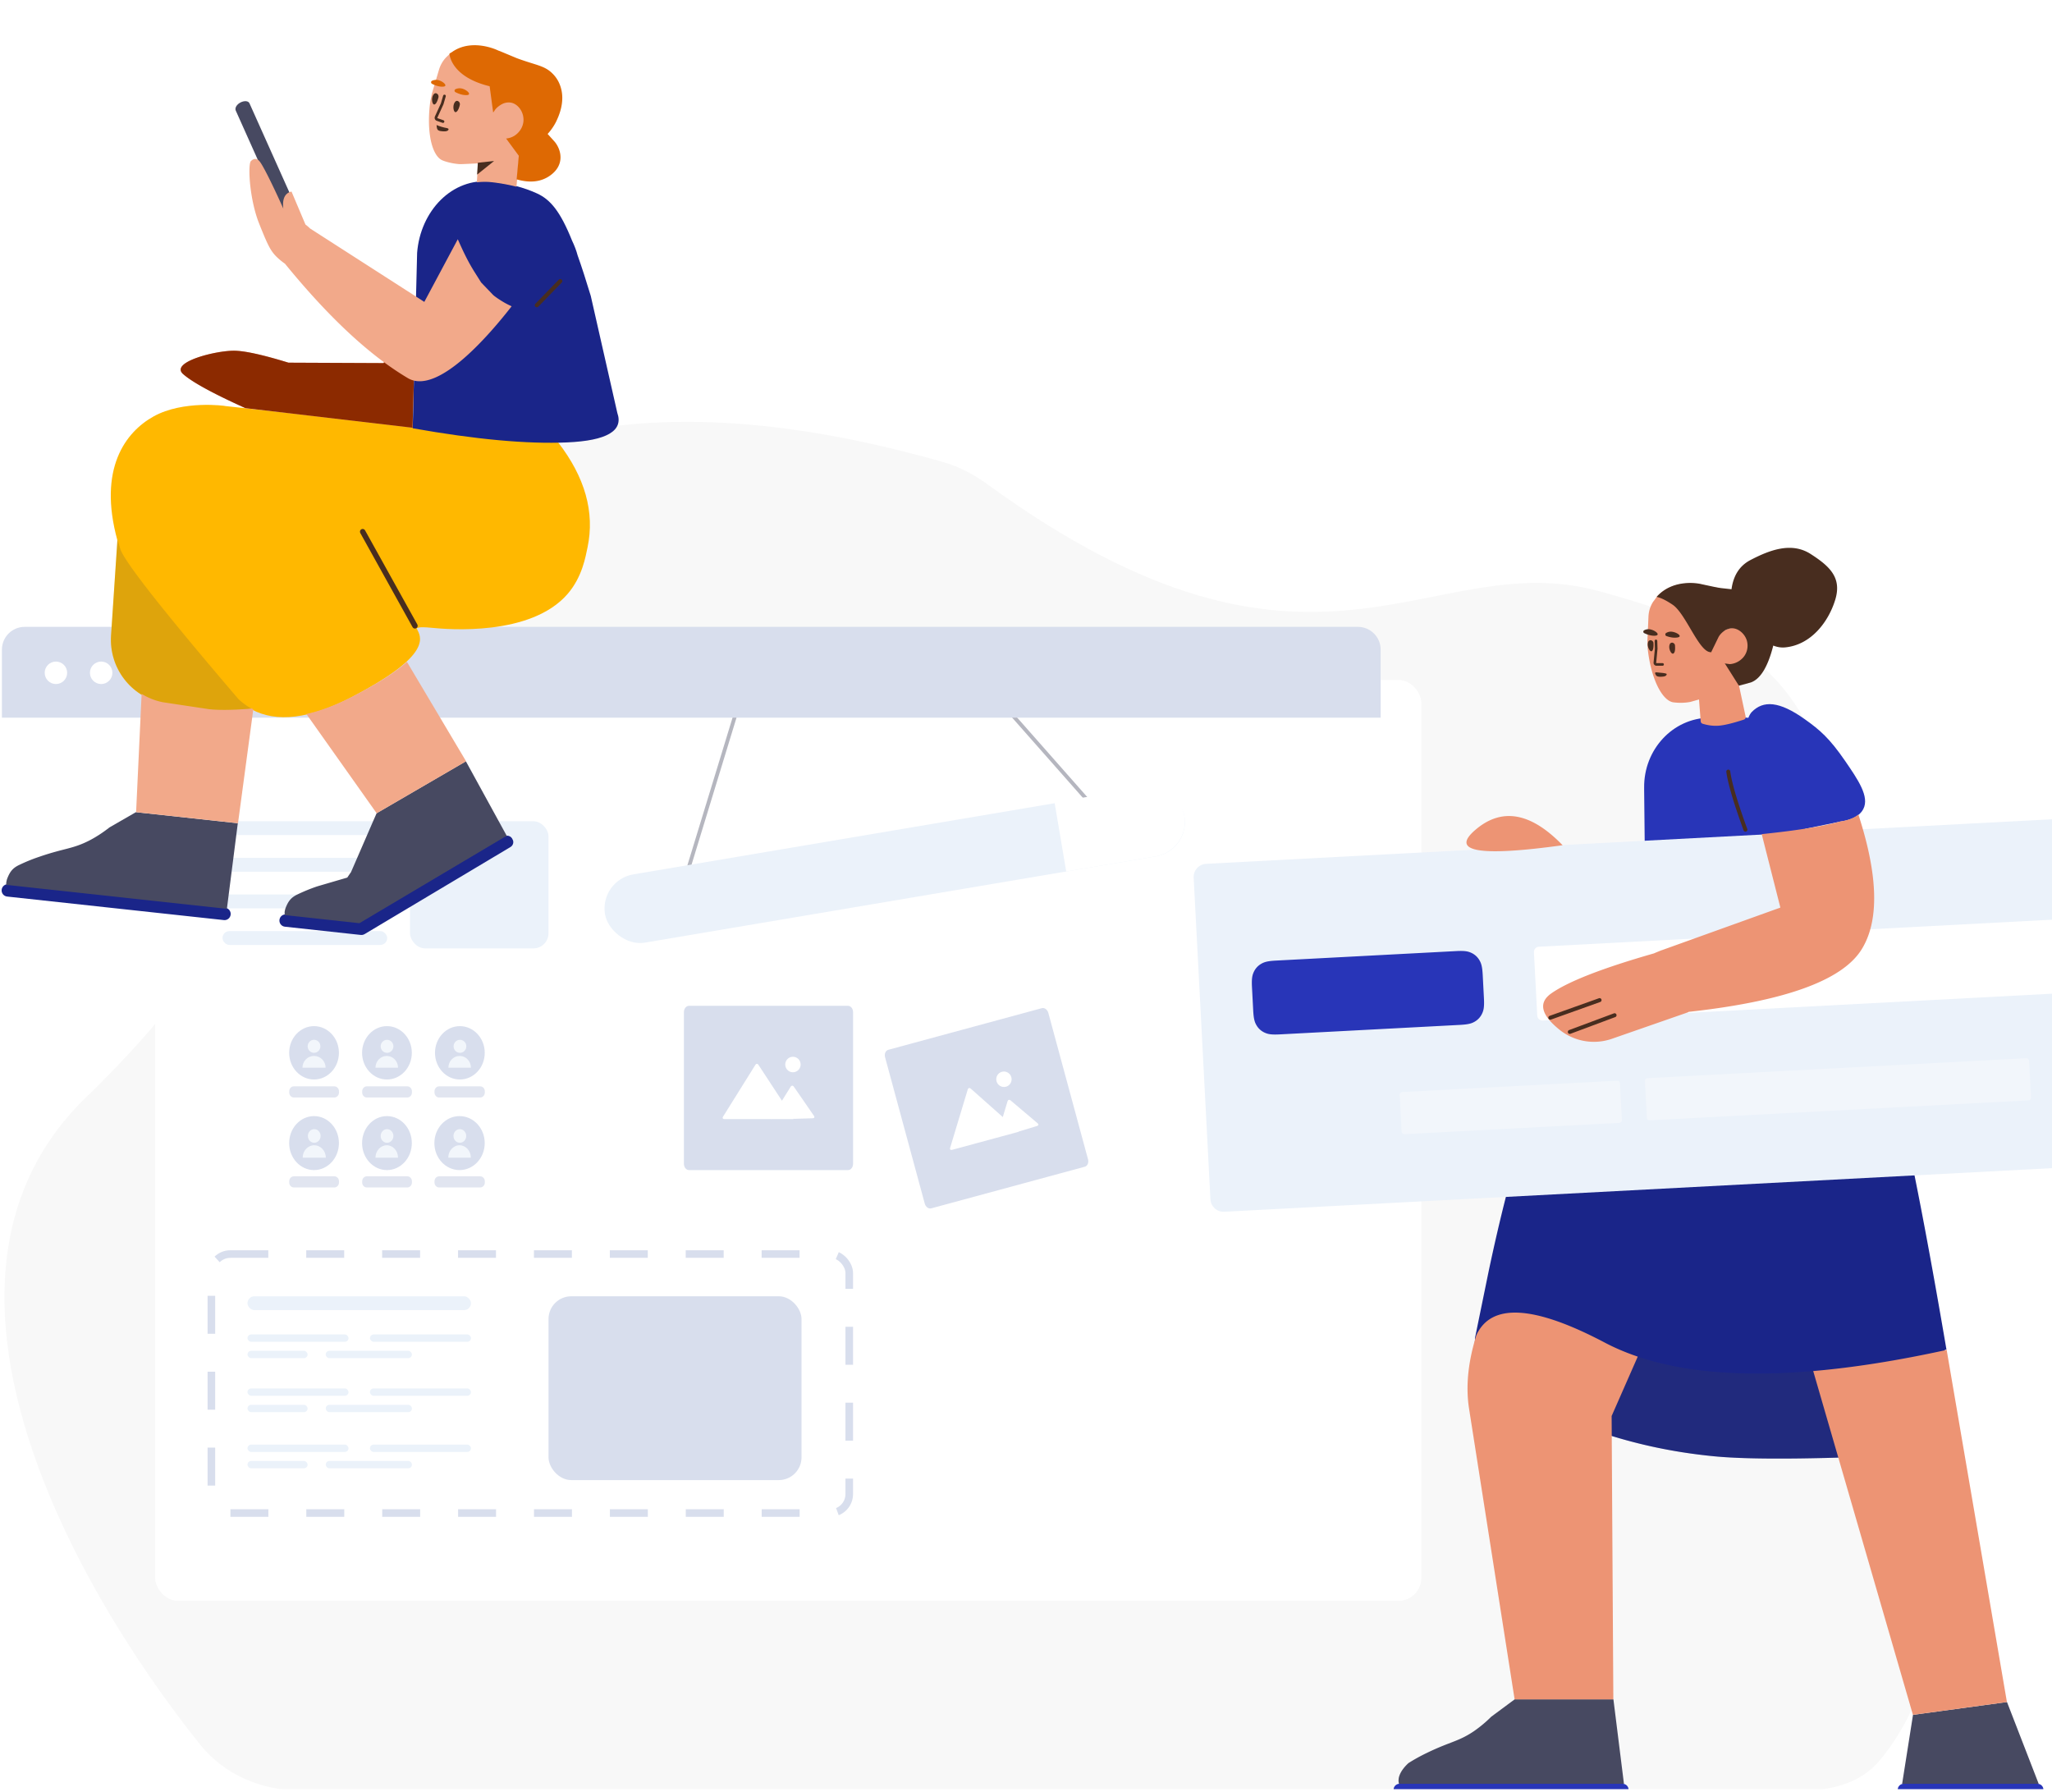 <svg xmlns="http://www.w3.org/2000/svg" xmlns:xlink="http://www.w3.org/1999/xlink" xmlns:v="https://vecta.io/nano" width="292" height="255" fill="none"><g clip-path="url(#B)"><path d="M12.284 156.092c-26.145 25.244-2.755 68.431 16.168 92.106 3.412 4.268 8.666 6.544 14.131 6.544h214.206c4.003 0 8.053-1.127 10.634-4.187 9.226-10.943 15.972-35.546-7.712-74.013-2.94-4.774-3.972-10.571-2.711-16.034 14.088-61.055-5.68-69.856-29.423-76.385-24.338-6.693-40.323 18.835-87.159-15.285-1.846-1.345-3.978-2.455-6.174-3.081-76.454-21.827-90.371 25.271-94.04 30.775-3.723 5.584 8.066 24.817-27.92 59.561z" fill="#f8f8f8"></path><g filter="url(#A)"><rect x="22.102" y="96.768" width="180.136" height="130.987" rx="3.24" fill="#fff"></rect><rect x="22.642" y="97.308" width="179.056" height="129.907" rx="2.7" stroke="#fff" stroke-width="1.08"></rect></g><g fill="#ebf2fa"><rect x="31.664" y="116.85" width="23.436" height="1.97" rx=".985"></rect><rect x="31.664" y="122.06" width="23.436" height="1.97" rx=".985"></rect><rect x="31.664" y="127.271" width="23.436" height="1.97" rx=".985"></rect><rect x="31.664" y="132.48" width="23.436" height="1.97" rx=".985"></rect><rect x="58.344" y="116.85" width="19.709" height="18.093" rx="2.16"></rect><rect x="35.219" y="184.441" width="31.798" height="1.97" rx=".985"></rect><rect x="35.219" y="189.873" width="14.373" height="1.044" rx=".522"></rect><rect x="52.648" y="189.873" width="14.373" height="1.044" rx=".522"></rect><rect x="35.219" y="192.2" width="8.553" height="1.044" rx=".522"></rect><rect x="46.344" y="192.2" width="12.268" height="1.044" rx=".522"></rect><rect x="35.219" y="197.554" width="14.373" height="1.044" rx=".522"></rect><rect x="52.641" y="197.554" width="14.373" height="1.044" rx=".522"></rect><rect x="35.219" y="199.882" width="8.553" height="1.044" rx=".522"></rect><rect x="46.352" y="199.882" width="12.268" height="1.044" rx=".522"></rect><rect x="35.219" y="205.545" width="14.373" height="1.044" rx=".522"></rect><rect x="52.641" y="205.545" width="14.373" height="1.044" rx=".522"></rect><rect x="35.219" y="207.873" width="8.553" height="1.044" rx=".522"></rect><rect x="46.352" y="207.873" width="12.268" height="1.044" rx=".522"></rect></g><rect x="36.384" y="139.334" width="49.99" height="26.829" rx="1.62" stroke="#fff" stroke-width="1.08" stroke-dasharray="5.4 5.4"></rect><rect x="29.539" y="143.526" width="51.07" height="27.909" rx="2.16" fill="#fff"></rect><g fill="#d8deed"><use xlink:href="#D"></use><path d="M55.064 153.596c1.955 0 3.54-1.7 3.54-3.796s-1.585-3.797-3.54-3.797-3.54 1.7-3.54 3.797 1.585 3.796 3.54 3.796zm10.375 0c1.955 0 3.54-1.7 3.54-3.796s-1.585-3.797-3.54-3.797-3.54 1.7-3.54 3.797 1.585 3.796 3.54 3.796z"></path><use xlink:href="#E"></use><path d="M55.064 166.485c1.955 0 3.54-1.719 3.54-3.84s-1.585-3.841-3.54-3.841-3.54 1.72-3.54 3.841 1.585 3.84 3.54 3.84zm10.33 0c1.978 0 3.582-1.719 3.582-3.84s-1.603-3.841-3.582-3.841-3.582 1.72-3.582 3.841 1.603 3.84 3.582 3.84z"></path></g><g fill="#f2f6fb"><path d="M44.686 149.8c-.5 0-.906-.415-.906-.927s.406-.927.906-.927.906.415.906.927-.406.927-.906.927zm0 .441c.909 0 1.647.751 1.647 1.678H43.04c0-.927.737-1.678 1.647-1.678zm10.39-.439c-.5 0-.906-.415-.906-.927s.406-.927.906-.927.906.415.906.927-.406.927-.906.927zm-.041.441c.887 0 1.605.751 1.605 1.678h-3.21c0-.927.719-1.678 1.606-1.678zm10.416-.441c-.5 0-.906-.415-.906-.927s.406-.927.906-.927.906.415.906.927-.406.927-.906.927zm-.041.441c.887 0 1.605.751 1.605 1.678h-3.211c0-.927.719-1.678 1.606-1.678zm-20.693 12.358c-.5 0-.906-.435-.906-.971s.405-.971.906-.971.906.435.906.971-.406.971-.906.971zm0 .353c.909 0 1.647.791 1.647 1.766H43.07c0-.975.737-1.766 1.647-1.766zm10.359-.353c-.5 0-.906-.435-.906-.971s.406-.971.906-.971.906.435.906.971-.406.971-.906.971zm-.041.353c.887 0 1.605.791 1.605 1.766h-3.21c0-.975.719-1.766 1.606-1.766zm10.401-.353c-.5 0-.906-.435-.906-.971s.405-.971.906-.971.906.435.906.971-.405.971-.906.971zm-.041.353c.887 0 1.606.791 1.606 1.766H63.79c0-.975.719-1.766 1.605-1.766z"></path></g><g fill="#e1e5f0"><use xlink:href="#F"></use><path d="M57.958 154.569h-5.757c-.366 0-.662.318-.662.71v.169c0 .392.296.71.662.71h5.757c.366 0 .662-.318.662-.71v-.169c0-.392-.296-.71-.662-.71zm10.371 0H62.49c-.366 0-.662.318-.662.71v.169c0 .392.296.71.662.71h5.839c.366 0 .662-.318.662-.71v-.169c0-.392-.296-.71-.662-.71z"></path><use xlink:href="#G"></use><path d="M57.958 167.37h-5.757c-.366 0-.662.317-.662.709v.17c0 .392.296.71.662.71h5.757c.366 0 .662-.318.662-.71v-.17c0-.392-.296-.709-.662-.709zm10.371 0H62.49c-.366 0-.662.317-.662.709v.17c0 .392.296.71.662.71h5.839c.366 0 .662-.318.662-.71v-.17c0-.392-.296-.709-.662-.709z"></path></g><path d="M98.041 143.113c-.398 0-.721.404-.721.902v21.569c0 .496.323.902.721.902h22.632c.398 0 .721-.404.721-.902v-21.569c0-.496-.323-.902-.721-.902H98.041z" fill="#d8deed"></path><g fill="#fff"><path d="M109.64 159.235l.515-.007h2.338.407l-.021-.034.261-.003 2.509-.078c.225-.007.302-.162.175-.348l-2.865-4.152c-.128-.186-.328-.181-.446.009l-1.241 1.992-3.346-5.104c-.124-.187-.32-.184-.438.006l-4.599 7.369c-.118.19-.032.343.193.343h6.562l-.004.007zm2.102-7.77c0 .608.49 1.101 1.093 1.101a1.1 1.1 0 0 0 1.094-1.101c0-.608-.49-1.1-1.094-1.1s-1.093.493-1.093 1.1z"></path></g><path d="M126.406 149.371c-.384.104-.589.578-.459 1.059l5.644 20.817c.13.479.547.786.931.682l21.844-5.922c.385-.104.59-.578.459-1.059l-5.644-20.818c-.129-.479-.547-.786-.931-.682l-21.844 5.923z" fill="#d8deed"></path><g fill="#fff"><path d="M141.81 161.896l.495-.14 2.256-.612.393-.107-.029-.028.252-.071 2.401-.731c.215-.066.249-.237.077-.382l-3.852-3.258c-.172-.146-.363-.089-.428.126l-.676 2.247-4.565-4.051c-.168-.148-.356-.094-.421.12l-2.51 8.316c-.065.214.058.34.275.281l6.334-1.717-.002.007zm-.004-8.049c.159.587.76.934 1.343.776s.926-.761.767-1.348-.76-.934-1.343-.776-.926.762-.767 1.348z"></path></g><path opacity=".4" d="M97.266 125.84l8.892-29.072m48.91 17.443l-15.391-17.443" stroke="#474961" stroke-width=".54" stroke-linecap="round"></path><rect x="85.273" y="125.228" width="83.616" height="9.852" rx="4.926" transform="rotate(350.415 85.273 125.228)" fill="#ebf2fa"></rect><path d="M150.062 114.173l12.731-2.149c2.713-.459 5.284 1.37 5.742 4.083s-1.37 5.284-4.083 5.742l-12.73 2.15-1.66-9.826z" fill="#fff"></path><rect x="30.079" y="178.432" width="90.77" height="36.85" rx="2.7" stroke="#d8deed" stroke-width="1.08" stroke-dasharray="5.4 5.4"></rect><rect x="78.055" y="184.441" width="36.002" height="26.155" rx="3.24" fill="#d8deed"></rect><g clip-path="url(#C)"><path d="M289.941 253.805h-19.056c-.464 0-.84.378-.84.845s.376.844.84.844h19.056c.464 0 .84-.378.84-.844s-.376-.845-.84-.845zm-59.034 0h-31.759c-.464 0-.841.378-.841.845s.377.844.841.844h31.759c.464 0 .84-.378.84-.844s-.376-.845-.84-.845z" fill="#2835b8"></path><path d="M199.075 253.81l.096-.005h31.759c.055 0 .108.005.16.015l-1.501-12.031h-14.048l-3.344 2.479c-.766.77-1.607 1.464-2.504 2.084-2.185 1.465-3.325 1.446-6.65 3.061a25.52 25.52 0 0 0-2.616 1.446c-.411.375-1.139 1.126-1.363 2.027-.038.151-.038.301-.056.432a1.84 1.84 0 0 0 .067.492zm71.594.03c.076-.023.156-.035.24-.035h19.055a.86.86 0 0 1 .145.012l-4.512-11.642-13.376 1.821-1.552 9.844z" fill="#474961"></path><path d="M276.741 192.074l.24-.053c-4.315-25.295-7.605-40.454-9.87-45.477s-4.933-8.579-8.006-10.669c-2.933-3.359-8.105-3.172-15.26-3.382-.182-.009-.389-.007-.57-.016-7.398-.125-6.168.159-8.121.766-9.373 2.517-17.148 18.407-23.325 47.672l-1.964 9.586c.028-.079.057-.156.087-.232a3.53 3.53 0 0 0-.078.754c-.198 4.095 2.965 7.305 9.487 9.629 3.985 1.42 11.784 5.328 24.606 6.56 5.443.524 15.602.41 30.475-.34 2.458-4.15 3.509-7.472 3.155-9.966-.194-1.367-.48-2.977-.856-4.832h0z" fill="#1a2589"></path><path opacity=".177" d="M276.751 192.122c-21.85 4.764-37.996 4.396-48.436-1.104-10.237-5.392-16.354-5.66-18.351-.803a3.47 3.47 0 0 0-.09.806c-.198 4.096 2.965 7.306 9.487 9.63 3.985 1.42 11.784 5.327 24.606 6.56 5.443.523 15.602.41 30.475-.341 2.458-4.15 3.509-7.471 3.155-9.965-.192-1.355-.475-2.949-.846-4.783z" fill="#444"></path><path d="M256.878 117.929l5.033-1.035c1.036-.147 2.62-.56 3.24-1.785.905-1.759-.751-4.161-2.6-6.857-2.225-3.232-3.588-4.397-5.733-5.922-3.65-2.595-5.905-2.696-7.54-1.026-.165.168-.329.446-.492.834-.466-.068-.943-.1-1.428-.093l-4.11.075c-5.213.056-9.36 4.544-9.285 9.971v.337l.112 10.459.101 4.898c.069 3.371 2.808 6.068 6.163 6.068h10.481.068c3.405-.038 6.134-2.843 6.096-6.265l-.106-9.659z" fill="#2835b8"></path><path d="M171.626 122.91l141.04-7.43c1.03-.054 1.909.742 1.963 1.777l2.386 45.753c.054 1.036-.738 1.919-1.768 1.974l-141.039 7.429c-1.031.054-1.91-.741-1.964-1.777l-2.385-45.753c-.054-1.036.737-1.919 1.767-1.973z" fill="#ebf2fa"></path><path d="M218.987 134.704l88.056-4.639a.75.75 0 0 1 .785.711l.469 9.001a.75.75 0 0 1-.707.789l-88.056 4.638c-.412.022-.764-.296-.785-.71l-.47-9.001a.75.75 0 0 1 .708-.789z" fill="#fff"></path><path d="M241.768 99.524l.244 3.119c.012.154.116.284.262.33.816.253 1.61.345 2.381.275.792-.071 1.959-.357 3.498-.857.183-.059.291-.248.251-.436l-1.238-5.787-.073.021c.68-1.379 1.11-2.151 1.291-2.315.689-.663 1.234-4.759-1.838-4.513-.339.002-.668.099-.985.255l-.02.017c-.103.084-.235.088-.367.093a.58.58 0 0 1-.538-.604l.342-4.892c.034-.317-.184-.567-.5-.6-.688-.073-1.353-.181-2.025-.403-.092-.01-.165-.036-.239-.044-.661-.145-4.223-.748-6.435 1.718l-.546.735c-.405.637-.632 1.368-.658 2.158l-.151 3.42.041 1.043c.452 4.296 2.043 7.409 3.631 7.671.815.105 1.643.098 2.467-.06.105-.039.037-.007 1.205-.344zm16.253 95.556l14.189 48.917 13.376-1.821-8.584-50.155-.042.003.009.056c-6.88 1.507-13.196 2.508-18.948 3h0zm-24.969-2.054c-1.684-.568-3.256-1.237-4.716-2.007-10.055-5.296-16.135-5.648-18.241-1.056-1.204 3.857-1.549 7.378-1.033 10.56l6.468 41.267h14.049l-.243-40.313 3.716-8.451zm31.398-77.13c-.754.621-1.82.875-2.586.984-2.325.674-6.049 1.275-11.172 1.805l2.656 10.45-16.827 6.048c-.083.017-.475.175-1.179.473-7.296 2.089-12.156 3.982-14.581 5.68-1.88 1.316-1.498 3.039 1.146 5.168 2.104 1.695 4.926 2.185 7.474 1.298l10.875-3.785c0-.013-.001-.027-.001-.04 13.631-1.494 21.836-4.439 24.617-8.835 2.565-4.056 2.424-10.472-.422-19.246h0zm-42.091 4.367c-4.497-4.649-8.613-5.397-12.348-2.243s.381 3.901 12.348 2.243z" fill="#ed9474"></path><g fill="#482d1f"><path d="M252.336 91.855c.567.225 1.127.312 1.68.26 3.664-.344 6.147-3.579 7.128-6.742s-.742-4.785-3.499-6.554-5.913-.508-8.544.86c-1.538.799-2.44 2.186-2.706 4.16l-1.389-.153c-.594-.063-1.257-.225-2.36-.455-.093-.01-.616-.14-.69-.148-.661-.145-3.996-.633-6.208 1.833.013.058.585 0 2.258 1.117 1.906 1.272 3.784 6.847 5.465 6.76.019 0 .057.018.114.056l-.075-.071 1.03-2.119c.232-.429.585-.75.988-1.01.317-.155.646-.253.985-.255.899.02 1.793.813 2.069 1.767.258.952-.017 1.962-.742 2.603a2.77 2.77 0 0 1-1.673.73l-.759-.095.093.084 1.943 3.08 1.682-.455c1.379-.48 2.449-2.231 3.21-5.254zm-15.199-1.354c.361.133.946.289 1.48.213.893-.094.13-.704-.665-.826a1.27 1.27 0 0 0-.884.19c-.144.117-.113.366.069.423zm-3.151-.408c.358.17.918.38 1.465.362.924-.034.206-.715-.565-.89-.403-.099-.695.002-.913.111-.179.094-.167.341.013.417zm4.201 2.84c.209-.204.189-.735.167-1.058.007-.245-.201-.418-.405-.439-.132.005-.307.062-.372.32-.194.602.329 1.526.61 1.178zm-3.064-.343c.172-.208.19-.735.167-1.059.007-.245-.2-.418-.405-.439-.132.005-.307.062-.371.32-.195.602.347 1.528.609 1.178zm.334-1.392c-.003-.104.078-.19.181-.193s.19.078.193.182l.033 1.117-.001.024-.188 1.981c.004.023.02.039.044.044h.865c.103 0 .187.085.186.188s-.084.188-.187.187a96.88 96.88 0 0 0-.875 0l-.021-.001a.43.43 0 0 1-.387-.406l.001-.029.189-1.988-.033-1.106zm1.113 5.077c.132-.005.474-.044.57-.242.004-.037.047-.09.033-.129-.046-.099-.622-.16-.622-.16-.764-.062-.946-.119-1.011-.031-.025.054-.033.129.08.311.134.335.742.267.95.251z"></path></g><path d="M207.217 135.325l-25.659 1.352c-1.248.066-1.693.22-2.137.489s-.782.648-1.002 1.119-.326.933-.261 2.186l.172 3.29c.065 1.254.219 1.701.486 2.147s.645.786 1.114 1.007.928.328 2.175.263l25.66-1.352c1.247-.066 1.693-.22 2.136-.489a2.56 2.56 0 0 0 1.002-1.119c.22-.472.327-.933.261-2.187l-.171-3.289c-.066-1.254-.219-1.702-.487-2.147s-.645-.787-1.113-1.008-.928-.328-2.176-.262z" fill="#2835b8"></path><g fill="#f2f6fb"><path d="M234.43 153.406l53.916-2.84c.206-.011.382.148.392.355l.274 5.251c.011.207-.147.384-.353.394l-53.916 2.84c-.206.011-.382-.148-.393-.355l-.274-5.25c-.011-.207.148-.384.354-.395zm-34.899 1.972l30.596-1.612c.206-.011.382.148.393.356l.273 5.25c.011.207-.147.384-.353.395l-30.596 1.611c-.206.011-.382-.148-.393-.355l-.274-5.25c-.01-.208.148-.384.354-.395z"></path></g><g fill="#482d1f"><path d="M223.488 147.088a.28.28 0 0 1-.365-.156c-.058-.144.012-.309.155-.367l3.198-1.192 3.175-1.184a.28.28 0 0 1 .364.156c.058.144-.011.308-.155.367l-3.197 1.192-3.175 1.184zm-2.791-2.014a.28.28 0 0 1-.354-.179c-.049-.147.031-.307.177-.356l3.498-1.25 3.515-1.255a.28.28 0 0 1 .354.178c.049.148-.031.307-.177.356l-3.498 1.25-3.515 1.256zm27.416-26.926c-1.409-3.863-2.228-6.634-2.457-8.324-.021-.154.087-.296.24-.317a.28.28 0 0 1 .316.241c.222 1.639 1.031 4.379 2.427 8.206.053.146-.021.308-.167.361a.28.28 0 0 1-.359-.167z"></path></g></g><path d="M.498 92.432c0-1.665 1.35-3.015 3.015-3.015h189.714c1.665 0 3.015 1.35 3.015 3.015v9.458H.498v-9.458z" fill="#d8deed" stroke="#d8deed" stroke-width=".45"></path><g fill="#fff"><circle cx="7.958" cy="95.73" r="1.599"></circle><circle cx="14.396" cy="95.73" r="1.599"></circle><circle cx="20.833" cy="95.73" r="1.599"></circle></g><path d="M51.149 131.24l-10.421-1.131c-.479-.052-.91.297-.962.779s.294.916.773.968l10.798 1.172c.197.022.386-.025.544-.12l.003.001 20.761-12.393c.381-.228.523-.741.276-1.107l-.046-.104c-.146-.235-.401-.385-.673-.4-.154-.02-.296.021-.443.101l-20.61 12.234zm-49.95-5.424c-.479-.052-.91.297-.963.78s.294.916.773.968l30.852 3.35c.479.052.91-.297.962-.78s-.294-.915-.773-.967l-30.852-3.351z" fill="#1a2589"></path><path d="M.895 125.952a.88.88 0 0 1 .295-.018l30.852 3.35c.085.009.165.03.24.062l1.557-12.21-14.5-1.575-3.753 2.163c-.889.695-1.829 1.324-2.833 1.846-2.425 1.249-3.599 1.1-7.217 2.355-.98.329-1.929.721-2.865 1.173s-1.304 1.036-1.652 1.937c-.058.15-.078.305-.114.438-.026.208-.027.361-.01.479zm71.267-6.933l-5.867-10.699-12.701 7.389-.493 1.119-3.142 7.239-.542.799-4.272 1.25a24.58 24.58 0 0 0-2.865 1.173c-.937.452-1.304 1.036-1.652 1.936-.058.151-.078.306-.114.439a1.85 1.85 0 0 0 .016.562c.061-.007.124-.007.188 0l10.421 1.132 20.61-12.234c.137-.075.27-.116.412-.105z" fill="#474961"></path><path d="M35.755 100.908c3.571 1.969 8.362 1.384 14.373-1.756 10.679-5.578 10.013-8.141 9.282-9.497.002-.019-.128-.267-.126-.287.309.034-.016-.257 2.185-.038s14.067 1.252 19.313-4.836c2.093-2.429 2.548-5.321 2.824-6.607 1.051-5.006-.353-9.997-4.209-14.975l-47.279-5.131c-.073-.047-6.07-.858-10.258 1.467-4.016 2.231-7.944 7.456-5.159 17.621l-.902 13.554c-.305 4.589 2.81 8.692 7.288 9.598 1.997.404 4.199.736 6.607.998 1.308.142 3.145.125 5.509-.049.186-.014.37-.035.551-.062h0z" fill="#ffb800"></path><path opacity=".177" d="M35.854 100.862a9.23 9.23 0 0 1-1.921-1.388c-10.633-12.44-16.236-19.56-16.809-21.361-.149-.468-.284-.926-.406-1.374l-.908 13.652c-.305 4.589 2.81 8.692 7.288 9.597 1.997.404 4.199.737 6.607.998 1.308.142 3.145.126 5.509-.049a7.12 7.12 0 0 0 .64-.076h0z" fill="#444"></path><path d="M51.953 75.47l3.712 6.683 3.73 6.715c.098.192.023.427-.168.526s-.424.024-.522-.168l-3.712-6.683-3.73-6.715c-.098-.192-.023-.427.167-.526s.425-.024.523.168z" fill="#482d1f"></path><use xlink:href="#H" fill="#f2a98a"></use><path d="M82.192 36.325c-.172-.652-.435-1.35-.79-2.094-1.676-4.171-3.084-5.837-4.983-6.708-1.87-.858-4.032-1.419-6.486-1.686-5.61-.609-10.115 4.196-10.576 10.133l-.627 24.966c8.968 1.592 16.289 2.263 21.962 2.013s8.057-1.653 7.151-4.207l-3.776-16.639c-.683-2.256-1.299-4.163-1.875-5.778h0z" fill="#1a2589"></path><path d="M57.905 94.17c-1.423 1.303-3.808 2.914-7.701 4.92-2.396 1.234-4.598 2.067-6.607 2.5L53.6 115.716l12.723-7.398-8.418-14.148zm-21.858 6.753l-.221-.116-.554.06c-2.364.17-4.2.184-5.509.042l-6.612-.996a9.05 9.05 0 0 1-2.998-1.187l-.786 16.832 14.5 1.575 2.179-16.211zm38.116-81.791c.744-.464 1.327-1.328 1.301-2.386-.016-1.019-.539-2.213-1.386-2.609-.862-.403-2.161.107-2.026-.342l1.544-4.754c.084-.302-.071-.625-.364-.727-.666-.212-1.333-.301-1.972-.71-.073-.026-.14-.07-.213-.095-.597-.292-3.917-1.97-6.685-.085-.235.145-.471.352-.713.578-.572.524-.974 1.21-1.193 1.961l-.998 3.353-.217 1.041c-.607 4.358.21 7.808 1.71 8.457.177.083 1.159.447 2.422.537.123.002.012.025 1.768-.064l.89-.04-.177 2.693c.632-.072 1.29-.085 1.969-.031 1.299.141 2.522.36 3.668.655l.672-7.431z" fill="#f2a98a"></path><path d="M70.177 16.019l.307-.446s.416-.539 1.156-.855c.066-.024.532-.207 1.05-.116.922.153 1.68 1.112 1.785 2.125.133 1.061-.421 1.988-1.152 2.508-.458.326-.942.439-1.302.477l1.803 2.447-.306 3.361c1.92.556 3.524.364 4.811-.577 2.089-1.526 1.525-3.645.619-4.754l-1.02-1.131a7.75 7.75 0 0 0 1.193-1.716c.316-.675 1.452-2.946.552-5.266a4.47 4.47 0 0 0-1.015-1.575c-1.167-1.194-2.376-1.203-5.14-2.233l-2.421-1.012c-.08-.007-.146-.051-.22-.077-.597-.292-3.891-1.63-6.518.201-.013.037-.402.211-.403.273 0 0 .133 3.264 5.721 4.619l.501 3.747zm-8.704-4.094c.332.171.903.422 1.48.406.896.008.212-.711-.555-.923-.375-.103-.712-.009-.926.085-.171.087-.171.334.002.432zm3.335 1.188c.35.177.921.428 1.516.419.889.026.212-.711-.555-.924a1.4 1.4 0 0 0-.944.079c-.19.081-.189.328-.017.426z" fill="#de6903"></path><g fill="#482d1f"><path d="M67.895 24.844l2.413-1.937-2.31.248-.103 1.689zm-5.498-10.998c.052-.232-.061-.468-.277-.557-.144-.059-.299-.038-.456.193-.361.527-.142 1.588.224 1.358.268-.143.419-.672.508-.994zm3.038 1.087c.052-.232-.061-.468-.277-.557-.144-.059-.299-.038-.456.193-.361.527-.142 1.588.224 1.358.268-.143.437-.665.508-.995zm-2.258 3.758c.141.005.491-.002.613-.188.012-.037.049-.087.042-.13-.037-.136-.295-.159-.639-.232-.608-.139-1.069-.353-1.069-.353s.026.42.088.543c.087.358.743.348.964.36zm-.439-3.978l.01-.027-.006.013-.004.014zm-.861 1.886l-.008.02c-.066.203.01.436.2.536l.076.032.832.291c.102.034.212-.022.245-.125s-.022-.213-.124-.246l-.809-.283-.056-.023c.004.001-.004-.025.002-.053l.865-1.9.01-.027.322-1.107c.03-.104-.029-.212-.132-.242s-.211.029-.241.133l-.317 1.094-.865 1.9z"></path></g><use xlink:href="#H" opacity=".2" fill="#8c2a00"></use><path d="M76.187 43.219l3.324-3.42a.29.29 0 0 1 .411-.02c.119.109.127.294.019.414l-3.349 3.446a.29.29 0 0 1-.411-.006c-.112-.116-.109-.301.007-.414z" fill="#482d1f"></path><path d="M34.24 14.571c.546-.275 1.112-.222 1.262.132l7.196 16.061c.15.355-.144.867-.692 1.162-.546.275-1.112.222-1.262-.132l-7.196-16.061c-.168-.376.145-.888.692-1.162z" fill="#474961"></path><path d="M65.144 34.039c.722 1.636 1.387 3.066 2.343 4.6l.982 1.555 1.642 1.711c.142.145.213.204.689.541 1.137.758 1.528.9 2.007 1.135-2.907 3.72-10.471 12.768-14.769 10.22-5.43-3.22-11.259-8.645-17.485-16.277a9.46 9.46 0 0 1-1.076-.869c-.974-.916-1.37-1.752-2.628-4.911-1.239-3.139-1.586-7.644-1.216-8.718.076-.161.712-.783 1.299-.077.639.762 2.518 4.79 3.349 6.653a1.04 1.04 0 0 0 .035.07c-.137-1.135.073-2.162 1.165-2.418l1.986 4.692a6.33 6.33 0 0 1 .656.564L60.38 42.954l4.764-8.915z" fill="#f2a98a"></path></g><defs><filter id="A" x="12.202" y="86.868" width="199.933" height="150.787" filterUnits="userSpaceOnUse" color-interpolation-filters="sRGB"><feGaussianBlur stdDeviation="4.95"></feGaussianBlur></filter><clipPath id="B"><path fill="#fff" transform="translate(0 .567)" d="M0 0h292v254H0z"></path></clipPath><clipPath id="C"><path fill="#fff" transform="matrix(-1 0 0 1 317.133 71.858)" d="M0 0h148.705v183.638H0z"></path></clipPath><path id="D" d="M44.689 153.596c1.955 0 3.54-1.7 3.54-3.796s-1.585-3.797-3.54-3.797-3.54 1.7-3.54 3.797 1.585 3.796 3.54 3.796z"></path><path id="E" d="M44.689 166.485c1.955 0 3.54-1.719 3.54-3.84s-1.585-3.841-3.54-3.841-3.54 1.72-3.54 3.841 1.585 3.84 3.54 3.84z"></path><path id="F" d="M47.575 154.569h-5.757c-.366 0-.662.318-.662.71v.169c0 .392.296.71.662.71h5.757c.366 0 .662-.318.662-.71v-.169c0-.392-.296-.71-.662-.71z"></path><path id="G" d="M47.575 167.37h-5.757c-.366 0-.662.317-.662.709v.17c0 .392.296.71.662.71h5.757c.366 0 .662-.318.662-.71v-.17c0-.392-.296-.709-.662-.709z"></path><path id="H" d="M58.985 50.674l-2.703-2.329-1.693 3.319-13.54-.061c-3.578-1.099-6.124-1.666-7.637-1.7-2.588-.059-9.3 1.604-7.351 3.326 1.299 1.148 4.25 2.761 8.852 4.839l23.811 2.794a.87.87 0 0 1 .002-.074l-.02-.004.279-10.11z"></path></defs></svg>